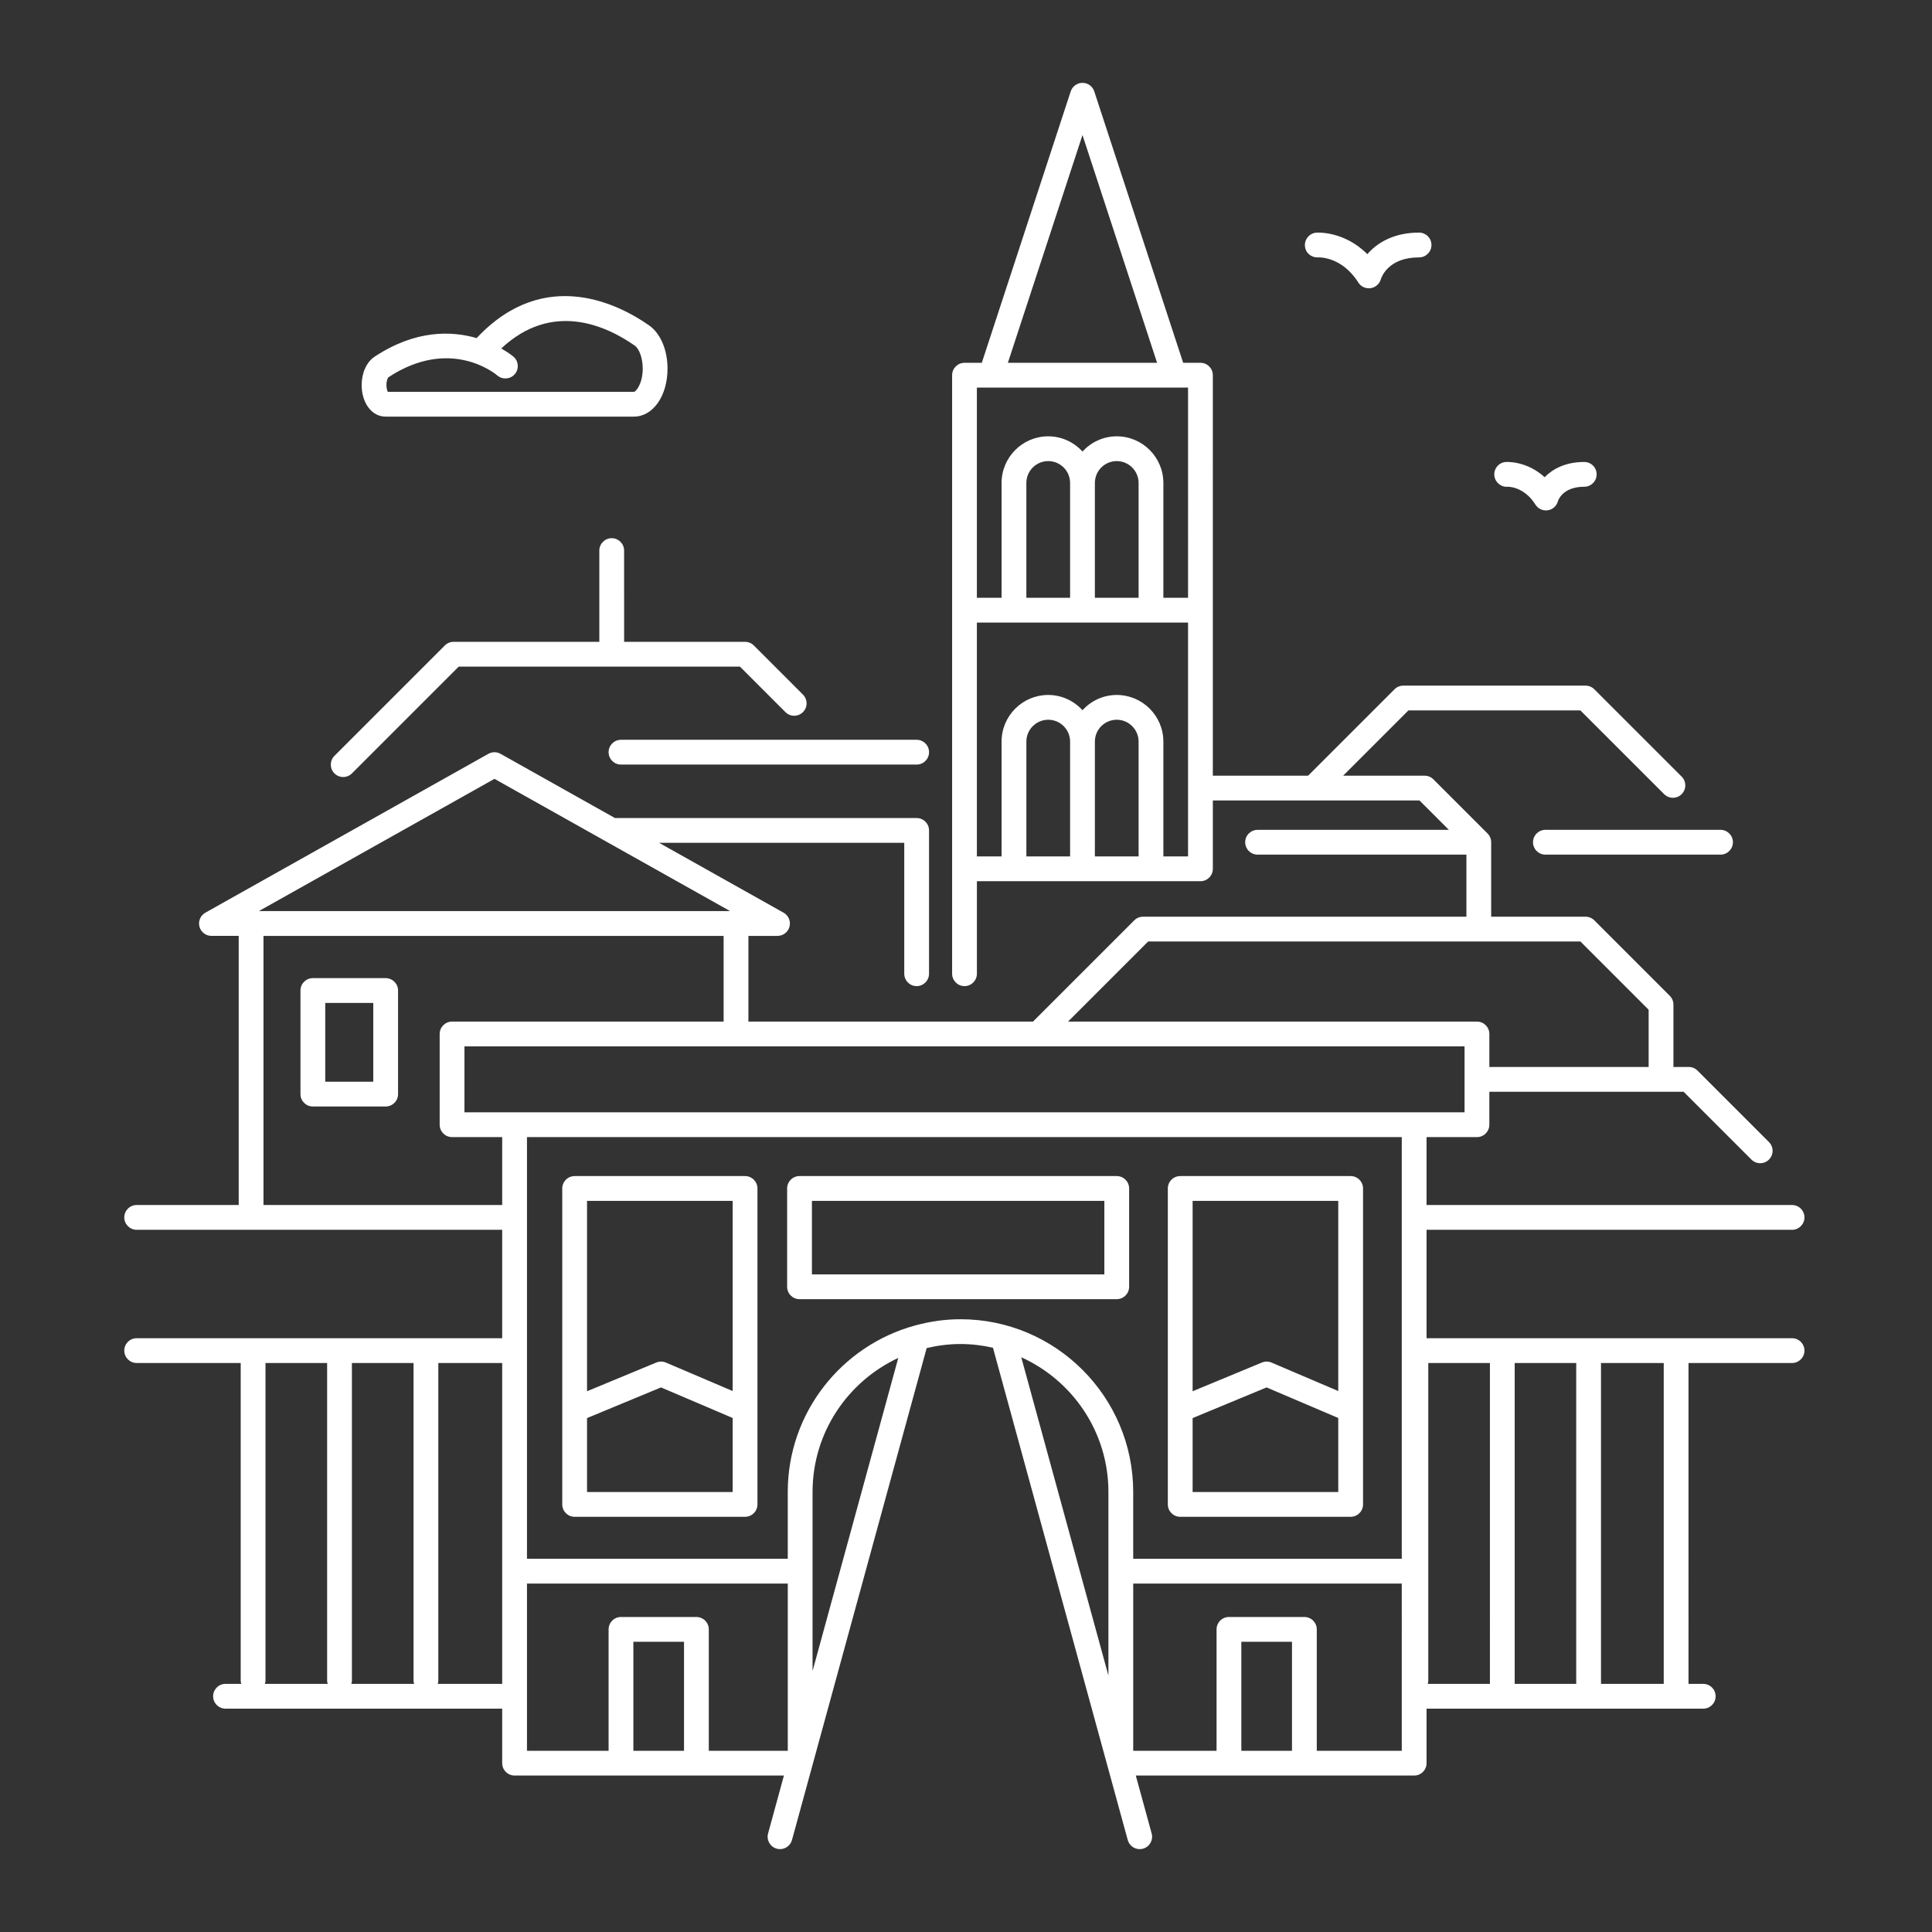<?xml version="1.0" encoding="utf-8"?>
<!-- Generator: Adobe Illustrator 27.5.0, SVG Export Plug-In . SVG Version: 6.00 Build 0)  -->
<svg version="1.1" id="Ebene_1" xmlns="http://www.w3.org/2000/svg" xmlns:xlink="http://www.w3.org/1999/xlink" x="0px" y="0px"
	 viewBox="0 0 155.906 155.906" style="enable-background:new 0 0 155.906 155.906;" xml:space="preserve">
<rect x="0" y="0" width="155.906" height="155.906" fill="#333333" stroke="none"/>
<style type="text/css">
	.st0{fill:#FFFFFF;}
</style>
<path class="st0" d="M106.371,20.77c0.021,0,1.893-0.109,3.246,2.035c0.184,0.292,0.505,0.459,0.844,0.459
	c0.046,0,0.092-0.003,0.139-0.009c0.388-0.053,0.712-0.334,0.825-0.71c0.055-0.182,0.606-1.775,3.084-1.775c0.002,0,0.005,0,0.005,0
	c0.552,0,1-0.447,1-1s-0.447-1-0.999-1c-0.002,0-0.004,0-0.006,0c-2.059,0-3.391,0.839-4.171,1.74
	c-1.858-1.868-4.006-1.743-4.109-1.735c-0.551,0.04-0.966,0.518-0.926,1.069C105.342,20.394,105.797,20.798,106.371,20.77z
	 M121.631,39.28c0.072-0.009,1.348-0.029,2.275,1.442c0.185,0.293,0.506,0.467,0.846,0.467c0.049,0,0.1-0.003,0.149-0.011
	c0.393-0.059,0.713-0.345,0.816-0.729c0.003-0.012,0.336-1.17,2.122-1.17c0.002,0,0.004,0,0.004,0c0.552,0,1-0.447,1-0.999
	c0-0.555-0.432-0.993-1.004-1.001c-1.515,0-2.544,0.57-3.192,1.229c-1.454-1.327-3.066-1.234-3.144-1.225
	c-0.545,0.039-0.948,0.507-0.919,1.052C120.615,38.88,121.094,39.314,121.631,39.28z M31.107,33.62H51.15
	c1.549,0,2.717-1.668,2.717-3.88c0-1.504-0.569-2.838-1.485-3.48c-2.34-1.641-8.375-4.834-13.863,0.964
	c-0.019,0.02-0.037,0.04-0.053,0.061c-2.027-0.59-4.932-0.683-8.233,1.497c-0.646,0.427-1.048,1.304-1.048,2.288
	C29.184,32.523,30.011,33.62,31.107,33.62z M31.334,30.451c4.994-3.297,8.633-0.293,8.796-0.155
	c0.417,0.361,1.046,0.316,1.408-0.099c0.363-0.417,0.319-1.048-0.097-1.411c-0.013-0.011-0.364-0.31-0.992-0.665
	c4.121-3.862,8.494-1.832,10.783-0.224c0.314,0.221,0.633,0.924,0.633,1.843c0,1.213-0.539,1.88-0.717,1.88H31.294
	c-0.051-0.103-0.11-0.294-0.11-0.551C31.184,30.717,31.297,30.489,31.334,30.451z M144.614,107.99h-29.496v-8.749h29.496
	c0.553,0,1-0.447,1-1s-0.447-1-1-1h-29.496v-5.48h4.067c0.553,0,1-0.447,1-1V88.1h15.676l5.474,5.474
	c0.195,0.195,0.451,0.293,0.707,0.293s0.512-0.098,0.707-0.293c0.391-0.391,0.391-1.023,0-1.414l-5.767-5.767
	c-0.188-0.188-0.441-0.293-0.707-0.293h-1.235v-5.033c0-0.265-0.105-0.52-0.293-0.707l-6.092-6.092
	c-0.188-0.188-0.441-0.293-0.707-0.293h-7.615v-6.009c0-0.133-0.027-0.264-0.078-0.385c-0.051-0.122-0.124-0.231-0.216-0.323
	l-4.369-4.369c-0.188-0.188-0.441-0.293-0.707-0.293h-6.575l5.267-5.267h13.879l6.757,6.756c0.391,0.391,1.023,0.391,1.414,0
	s0.391-1.024,0-1.414l-7.05-7.049c-0.188-0.188-0.441-0.293-0.707-0.293h-14.707c-0.266,0-0.52,0.105-0.707,0.293l-6.974,6.974
	h-7.688V30.277c0-0.552-0.447-1-1-1h-1.394L88.303,7.374c-0.135-0.411-0.518-0.688-0.95-0.688s-0.815,0.278-0.95,0.688
	l-7.175,21.903h-1.395c-0.552,0-1,0.448-1,1v48.299c0,0.552,0.448,1,1,1s1-0.448,1-1v-7.465h18.04c0.553,0,1-0.448,1-1v-5.515
	h16.677l2.37,2.37h-15.437c-0.553,0-1,0.448-1,1s0.447,1,1,1h16.852v5.009H92.239c-0.266,0-0.52,0.105-0.707,0.293l-8.171,8.17
	H60.394v-6.915h2.349c0.455,0,0.853-0.307,0.967-0.747c0.115-0.44-0.081-0.902-0.478-1.125l-10.044-5.638h19.782v10.563
	c0,0.552,0.448,1,1,1s1-0.448,1-1V67.013c0-0.552-0.448-1-1-1H49.625l-9.233-5.183c-0.304-0.171-0.675-0.171-0.979,0l-22.84,12.82
	c-0.397,0.223-0.593,0.685-0.478,1.125c0.115,0.44,0.512,0.747,0.967,0.747h2.201v21.718h-8.234c-0.552,0-1,0.447-1,1s0.448,1,1,1
	h29.496v8.749H11.029c-0.552,0-1,0.447-1,1s0.448,1,1,1h8.395v25.658c0,0.084,0.028,0.159,0.048,0.236h-1.274c-0.552,0-1,0.447-1,1
	s0.448,1,1,1h22.327v4.397c0,0.553,0.448,1,1,1h8.586h6.087h7.063l-1.28,4.674c-0.146,0.532,0.167,1.082,0.7,1.229
	c0.088,0.023,0.177,0.035,0.265,0.035c0.439,0,0.842-0.292,0.964-0.736l10.869-39.697c0.878-0.207,1.789-0.327,2.729-0.327
	c0.901,0,1.775,0.109,2.62,0.299l10.877,39.726c0.122,0.444,0.524,0.736,0.964,0.736c0.088,0,0.177-0.012,0.265-0.035
	c0.533-0.146,0.847-0.696,0.701-1.229l-1.28-4.674h7.517h6.087h8.859c0.553,0,1-0.447,1-1v-4.397h22.327c0.553,0,1-0.447,1-1
	s-0.447-1-1-1h-1.188V109.99h8.356c0.553,0,1-0.447,1-1S145.167,107.99,144.614,107.99z M87.353,10.898l6.021,18.379H81.332
	L87.353,10.898z M86.353,69.111h-3.528v-9.266c0-0.973,0.792-1.764,1.765-1.764s1.764,0.792,1.764,1.764V69.111z M91.88,69.111
	h-3.527v-9.266c0-0.973,0.791-1.764,1.764-1.764s1.764,0.792,1.764,1.764V69.111z M95.872,69.111H93.88v-9.266
	c0-2.076-1.688-3.764-3.764-3.764c-1.096,0-2.075,0.479-2.764,1.229c-0.688-0.75-1.668-1.229-2.764-1.229
	c-2.076,0-3.765,1.688-3.765,3.764v9.266h-1.992V50.24h17.04V69.111z M82.824,48.24v-9.267c0-0.973,0.792-1.764,1.765-1.764
	s1.764,0.791,1.764,1.764v9.267H82.824z M88.353,48.24v-9.267c0-0.973,0.791-1.764,1.764-1.764s1.764,0.791,1.764,1.764v9.267
	H88.353z M95.872,48.24H93.88v-9.267c0-2.075-1.688-3.764-3.764-3.764c-1.096,0-2.075,0.479-2.764,1.229
	c-0.688-0.75-1.668-1.229-2.764-1.229c-2.076,0-3.765,1.688-3.765,3.764v9.267h-1.992V31.277H94.75c0.001,0,0.002,0,0.003,0
	c0.001,0,0.002,0,0.003,0h1.116V48.24z M21.376,135.885c0.019-0.078,0.048-0.152,0.048-0.236V109.99h4.974v25.658
	c0,0.084,0.028,0.159,0.048,0.236H21.376z M28.35,135.885c0.019-0.078,0.048-0.152,0.048-0.236V109.99h4.974v25.658
	c0,0.084,0.028,0.159,0.048,0.236H28.35z M40.525,135.885h-5.202c0.019-0.078,0.048-0.152,0.048-0.236V109.99h5.154V135.885z
	 M92.653,75.975h34.881l5.506,5.506V86.1h-12.854v-2.662c0-0.552-0.447-1-1-1H86.19L92.653,75.975z M39.903,62.85l19.016,10.673
	H20.887L39.903,62.85z M40.525,97.241H21.263V75.523h37.131v6.915H36.48c-0.552,0-1,0.448-1,1v7.323c0,0.553,0.448,1,1,1h4.045
	V97.241z M55.198,141.282h-4.087v-8.796h4.087V141.282z M63.571,141.282h-6.373v-9.796c0-0.553-0.448-1-1-1h-6.087
	c-0.552,0-1,0.447-1,1v9.796h-6.586v-13.494h21.046V141.282z M65.571,134.845v-14.449c0-4.788,2.839-8.915,6.917-10.816
	L65.571,134.845z M89.446,135.216l-7.034-25.691c4.141,1.876,7.034,6.038,7.034,10.872V135.216z M104.259,141.282h-4.087v-8.796
	h4.087V141.282z M113.118,141.282h-6.859v-9.796c0-0.553-0.447-1-1-1h-6.087c-0.553,0-1,0.447-1,1v9.796h-6.726v-13.494h21.672
	V141.282z M113.118,125.788H91.446v-5.392c0-7.686-6.253-13.938-13.938-13.938c-1.268,0-2.492,0.185-3.661,0.504
	c-0.017,0.002-0.031,0.009-0.048,0.012c-5.888,1.63-10.229,7.021-10.229,13.421v5.392H42.525V91.761h70.593V125.788z
	 M114.118,89.761H41.525H37.48v-5.323H83.77c0.003,0,0.007,0,0.01,0h34.405v5.323H114.118z M120.231,135.885h-5.021
	c0.019-0.078,0.048-0.152,0.048-0.236V109.99h4.974V135.885z M127.196,135.885h-4.965V109.99h4.965V135.885z M134.258,135.885
	h-5.062V109.99h5.062V135.885z M49.111,60.699c0,0.552,0.448,1,1,1h23.86c0.552,0,1-0.448,1-1s-0.448-1-1-1h-23.86
	C49.559,59.699,49.111,60.147,49.111,60.699z M123.709,67.966c0,0.552,0.447,1,1,1h14.132c0.553,0,1-0.448,1-1s-0.447-1-1-1h-14.132
	C124.156,66.966,123.709,67.414,123.709,67.966z M64.519,104.838h25.598c0.553,0,1-0.447,1-1v-7.933c0-0.553-0.447-1-1-1H64.519
	c-0.552,0-1,0.447-1,1v7.933C63.519,104.391,63.966,104.838,64.519,104.838z M65.519,96.905h23.598v5.933H65.519V96.905z
	 M95.24,122.401h13.753c0.553,0,1-0.447,1-1v-7.629c0-0.001,0-0.003,0-0.004V95.905c0-0.553-0.447-1-1-1H95.24c-0.553,0-1,0.447-1,1
	v17.852c0,0.002,0,0.003,0,0.005v7.639C94.24,121.954,94.688,122.401,95.24,122.401z M96.24,96.905h11.753v15.347l-5.385-2.297
	c-0.247-0.106-0.528-0.107-0.775-0.004l-5.593,2.318V96.905z M96.24,114.435l5.97-2.475l5.783,2.467v5.974H96.24V114.435z
	 M46.372,122.401h13.752c0.552,0,1-0.447,1-1v-7.629c0-0.001,0-0.003,0-0.004V95.905c0-0.553-0.448-1-1-1H46.372
	c-0.552,0-1,0.447-1,1v17.854c0,0.001,0,0.002,0,0.002v7.64C45.372,121.954,45.82,122.401,46.372,122.401z M47.372,96.905h11.752
	v15.347l-5.385-2.297c-0.248-0.106-0.527-0.106-0.775-0.004l-5.592,2.318V96.905z M47.372,114.435l5.969-2.475l5.783,2.467v5.974
	H47.372V114.435z M27.694,62.703c0.256,0,0.512-0.098,0.707-0.293l8.616-8.616H59.71l3.672,3.672c0.391,0.391,1.023,0.391,1.414,0
	s0.391-1.023,0-1.414l-3.965-3.965c-0.188-0.188-0.442-0.293-0.707-0.293h-9.76V44.43c0-0.552-0.448-1-1-1s-1,0.448-1,1v7.363
	H36.604c-0.265,0-0.52,0.105-0.707,0.293l-8.909,8.909c-0.391,0.391-0.391,1.023,0,1.414C27.183,62.605,27.438,62.703,27.694,62.703
	z M31.122,78.932h-5.876c-0.552,0-1,0.448-1,1v8.358c0,0.553,0.448,1,1,1h5.876c0.552,0,1-0.447,1-1v-8.358
	C32.122,79.38,31.674,78.932,31.122,78.932z M30.122,87.29h-3.876v-6.358h3.876V87.29z"/>
</svg>
